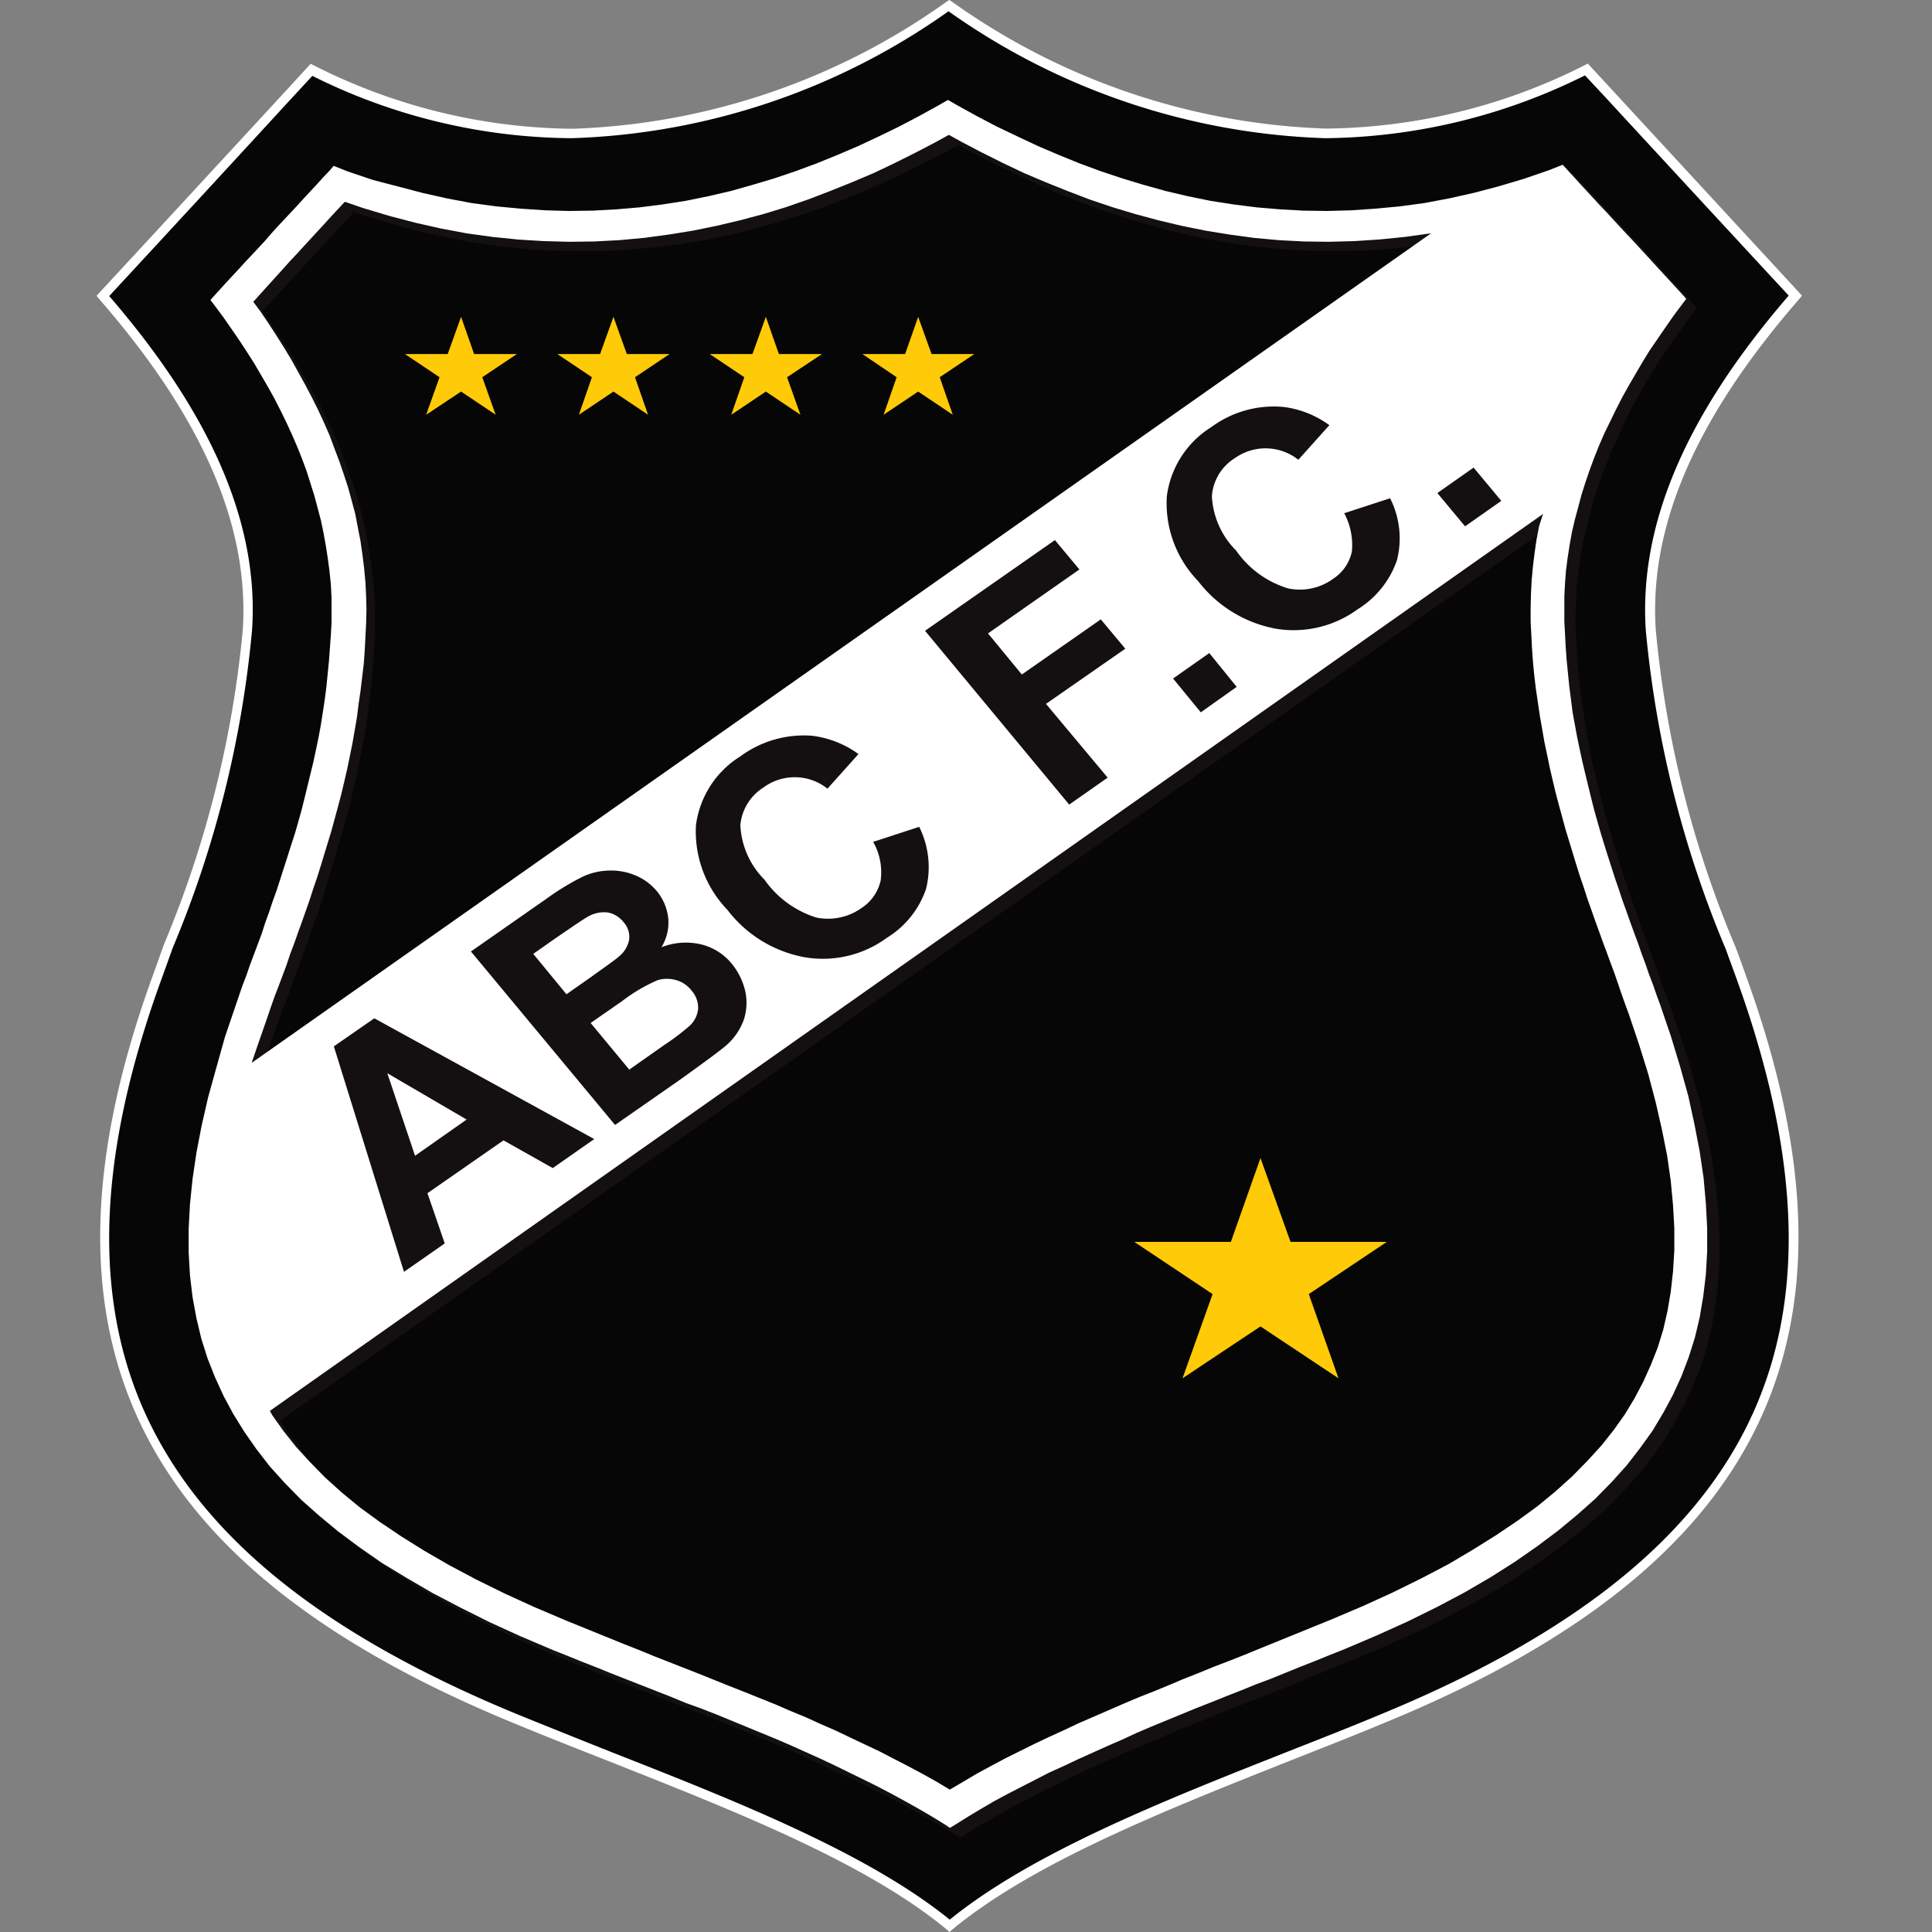 <svg xmlns="http://www.w3.org/2000/svg" width="40" height="40" viewBox="0 0 40 40">
  <rect x="0" y="0" width="40" height="40" fill="#808080" stroke="none"/>
  <g id="Grupo_9259" data-name="Grupo 9259" transform="translate(-780 -844)">
    <g id="Grupo_9173" data-name="Grupo 9173" transform="translate(743.3 840.1)">
      <path id="Caminho_22467" data-name="Caminho 22467" d="M58.224,45.45c-2.094-1.729-5.681-2.925-8.938-4.263-7.823-3.209-10.174-7.843-7.5-15.281a25.166,25.166,0,0,0,1.905-7.283c.155-2.3-.986-4.614-2.993-6.918q2.169-2.341,4.324-4.682C50.05,9.456,54.272,8.24,58.217,5.7c3.945,2.533,8.168,3.756,13.194,1.324,1.439,1.561,2.885,3.128,4.324,4.682-2.013,2.31-3.148,4.614-2.993,6.918A24.852,24.852,0,0,0,74.647,25.9c2.668,7.445.324,12.079-7.505,15.281-3.263,1.344-6.823,2.54-8.917,4.27" transform="translate(-1.865 -1.678)" fill="#070606"/>
      <path id="Caminho_22468" data-name="Caminho 22468" d="M56.359,43.9l-.061-.054c-1.675-1.385-4.378-2.446-6.985-3.479-.635-.25-1.29-.507-1.925-.77-7.891-3.229-10.221-7.985-7.56-15.4.088-.243.176-.486.263-.736a22.163,22.163,0,0,0,1.635-6.512c.142-2.155-.831-4.4-2.972-6.857l-.054-.068.061-.068c1.284-1.385,2.56-2.77,3.844-4.161l.527-.574.068.034a12.053,12.053,0,0,0,5.357,1.311A14.112,14.112,0,0,0,56.3,3.934l.054-.034.054.034a14.129,14.129,0,0,0,7.742,2.628,12.074,12.074,0,0,0,5.357-1.311l.068-.034.48.52,3.891,4.216.061.068-.054.068c-2.142,2.459-3.114,4.7-2.972,6.85a22.015,22.015,0,0,0,1.648,6.56c.088.23.169.459.25.689,2.668,7.424.331,12.174-7.56,15.4-.615.257-1.257.507-1.871.75-2.635,1.047-5.337,2.115-7.026,3.506l-.061.054Zm-17.4-33.873c2.135,2.473,3.108,4.742,2.959,6.925a22.252,22.252,0,0,1-1.642,6.573c-.088.243-.176.493-.263.73-1.338,3.716-1.4,6.715-.189,9.154s3.7,4.391,7.641,6.006c.635.257,1.29.52,1.919.77,2.594,1.02,5.276,2.081,6.979,3.459,1.709-1.385,4.4-2.452,7-3.479.615-.243,1.257-.493,1.871-.75,3.939-1.615,6.438-3.574,7.641-6.006s1.142-5.432-.189-9.154c-.081-.23-.169-.459-.25-.689a22.316,22.316,0,0,1-1.662-6.621c-.142-2.182.824-4.452,2.959-6.925Q71.819,7.953,69.9,5.873l-.385-.412a12.277,12.277,0,0,1-5.377,1.3,14.255,14.255,0,0,1-7.8-2.628,14.237,14.237,0,0,1-7.8,2.628,12.167,12.167,0,0,1-5.371-1.29l-.432.466C41.483,7.3,40.22,8.669,38.963,10.027" fill="#fff"/>
      <path id="Caminho_22469" data-name="Caminho 22469" d="M134.362,101l.27.77h.885l-.716.48.277.777-.716-.48-.723.48.277-.777-.716-.48h.885Z" transform="translate(-88.116 -90.54)" fill="#ffca07"/>
      <path id="Caminho_22470" data-name="Caminho 22470" d="M181.062,101l.277.77h.885l-.716.48.27.777-.716-.48-.716.48.27-.777-.716-.48h.885Z" transform="translate(-131.661 -90.54)" fill="#ffca07"/>
      <path id="Caminho_22471" data-name="Caminho 22471" d="M227.762,101l.27.77h.892l-.723.48.277.777-.716-.48-.716.48.27-.777-.716-.48h.885Z" transform="translate(-175.206 -90.54)" fill="#ffca07"/>
      <path id="Caminho_22472" data-name="Caminho 22472" d="M274.555,101l.277.77h.885l-.716.48.27.777-.716-.48-.716.48.27-.777-.709-.48h.885Z" transform="translate(-218.845 -90.54)" fill="#ffca07"/>
      <path id="Caminho_22473" data-name="Caminho 22473" d="M359.314,358.8l.622,1.736h1.993l-1.615,1.081.615,1.743-1.615-1.074L357.7,363.36l.622-1.743-1.621-1.081h2Z" transform="translate(-296.517 -330.924)" fill="#ffca07"/>
      <path id="Caminho_22474" data-name="Caminho 22474" d="M70.843,56.909l.223-.655.074-.2.081-.209.074-.209.074-.216.081-.216.081-.216.081-.223.081-.216.081-.23.074-.23.074-.223.081-.23.074-.23.074-.236.074-.236.074-.236.074-.243.061-.243.068-.25.061-.243.061-.25.061-.25.054-.257L72.8,50.7l.047-.257.041-.263.041-.263.041-.263.027-.27.027-.27.02-.277.014-.27.007-.25v-.534l-.014-.263-.02-.27-.034-.263-.041-.257-.047-.263L72.85,46.2l-.068-.257-.074-.257-.081-.257-.088-.257-.1-.25-.1-.257-.108-.25-.115-.25-.122-.25-.128-.25-.135-.243-.142-.243-.149-.243-.149-.243-.155-.236-.162-.236-.169-.236-.176-.243-.088-.115.047-.054.135-.149.135-.149.27-.29.135-.149.135-.149.27-.29.135-.149.135-.142.405-.439.135-.149.27-.3.135-.142.135-.149.088-.095.29.115.52.176.513.162.513.135.513.115.507.095.507.074.5.047.507.034.493.014.493-.007.486-.02.48-.047.48-.061.473-.074.466-.095.459-.1.459-.128.453-.135.446-.149.439-.162.432-.176.426-.182.426-.2.412-.209.412-.216.405-.223.2-.122.2.122.412.223.412.216.419.209.426.2.426.182.432.176.439.162.446.149.453.135.459.128.466.1.466.095.466.074.48.061.486.047.486.02.486.007.5-.014.5-.034.5-.047.513-.081.513-.095.513-.115.513-.135.52-.162.513-.176.29-.115.216.236.135.142.405.439.135.142.405.439.135.149.405.439.135.149.405.439.135.149.047.054-.088.115-.176.243-.169.236-.169.236-.155.236-.155.243-.142.243-.142.243-.135.243-.128.25-.115.257-.115.243-.108.25-.1.257-.095.25-.088.257-.074.257-.074.257-.061.257-.061.263-.047.263-.041.257-.034.263-.02.27-.014.263-.007.27.007.263.014.25.014.263.02.277.027.27.034.27.034.263.041.263.041.263.047.257.047.257.061.257.061.25.061.25.061.243.068.25.068.243.068.243.074.236.074.236.074.236.074.23.081.23.081.223.081.23.081.23.081.216.081.223.074.216.081.216.074.216.081.209.074.209.074.2.223.655.189.622.162.608.135.588.108.567.081.547.047.527.02.507v.493l-.027.473-.054.453-.074.439-.1.426-.128.405-.169.412-.176.385-.2.372-.223.372-.257.358-.277.351-.318.345-.338.345-.372.338-.405.324-.439.331-.466.318-.5.318-.54.311-.567.3-.6.3-.642.29-.682.29-.29.115-.3.122-.3.122-.3.128-.3.122-.311.122-.311.122-.311.122-.311.122-.311.128-.311.128-.311.122-.311.135-.311.128-.311.135-.3.128-.3.135-.3.135-.3.142-.3.142-.29.142-.29.149-.29.149-.277.155-.277.162-.277.155-.27.169-.095.061-.1-.068-.27-.162-.277-.162-.277-.155-.284-.155-.29-.155-.29-.142-.29-.149-.3-.135-.3-.142-.3-.142-.3-.135-.3-.142-.311-.128-.311-.128-.311-.128-.311-.128-.311-.122-.318-.128-.311-.122-.311-.122-.311-.122-.311-.122-.311-.122-.311-.128-.3-.122-.3-.122-.29-.115-.682-.29-.635-.29-.608-.3-.567-.3-.534-.311-.507-.318-.466-.318-.432-.331-.405-.324-.372-.338-.345-.345-.311-.345-.284-.351-.25-.358L71,64.7l-.2-.372-.169-.378-.149-.392-.128-.405-.1-.426-.074-.439-.061-.453-.02-.473v-.493l.027-.507.054-.527.081-.547.108-.567.135-.588.162-.608.176-.615ZM98.136,46.08,71.775,64.644l.061.095.23.324.257.331.284.311.318.318.345.311.378.311.412.3.446.3.48.3.513.3.547.29.581.29.622.284.669.284.284.115.3.122.3.122.3.128.3.115.311.122.311.128.311.122.311.122.311.128.311.128.318.128.311.128.311.128.311.135.311.135.311.135.3.142.311.149.3.142.3.149.3.155.3.155.29.155.29.162.277.162.27-.162.29-.162.3-.162.29-.155.3-.155.3-.142.3-.142.3-.142.311-.142.3-.135.311-.135.311-.135.311-.128.311-.128.311-.128.311-.128.311-.122.311-.122.311-.122.311-.122.311-.128.311-.115.3-.128.3-.122.3-.122.284-.115.669-.284L95,68.441l.588-.29.547-.29.513-.3.48-.3.446-.3.412-.3.378-.311.345-.311.318-.318.29-.311.257-.331.23-.324.209-.338.182-.338.155-.345.142-.365.115-.372.095-.385.068-.405.054-.426.027-.439v-.453l-.027-.48-.047-.5-.074-.52-.1-.54-.128-.561-.155-.588-.182-.608-.223-.635-.068-.2-.081-.209-.074-.209-.074-.216-.081-.216-.081-.223-.081-.223-.081-.223-.081-.23-.081-.23-.081-.23-.074-.23-.081-.23-.074-.243-.081-.236-.068-.243-.074-.243-.068-.243-.068-.257-.068-.25-.061-.257-.054-.257-.061-.263-.054-.263-.047-.27-.047-.27-.041-.277-.041-.277-.034-.277-.027-.284-.02-.284-.014-.277-.014-.263-.007-.284.007-.29.02-.29.027-.284.034-.284L98,46.64l.054-.284.081-.277ZM71.4,57.449,95.819,40.256l-.534.074-.534.054-.527.034-.527.007H93.17l-.513-.027-.513-.047-.507-.061-.5-.081-.493-.1-.486-.115-.48-.135-.473-.142-.466-.155-.459-.176-.453-.176-.446-.2-.439-.209-.432-.209-.432-.223-.257-.142-.257.142-.426.223-.432.209-.439.209-.446.2-.446.176-.459.176-.466.155-.473.142-.48.135-.486.115-.493.1-.5.081-.507.061L79,40.4l-.52.027h-.52l-.527-.007-.527-.034-.534-.054-.54-.074-.534-.1-.54-.115-.54-.142-.547-.162-.372-.122-.027.034-.27.29-.135.149-.405.439-.135.149-.135.149-.27.29-.135.149-.135.142-.243.27.142.2.169.25.169.25.162.25.149.257.149.257.142.257.135.263.128.257.122.263.115.263.1.27.1.27.095.27.088.277.074.27.068.277.054.277.054.284.041.284.034.284.027.284.014.29v.574l-.014.263-.014.277-.027.29-.027.277-.034.277-.034.277-.041.277-.047.27-.047.27L73.4,51.1l-.054.263-.061.257-.061.257-.068.25-.068.25-.074.25-.068.243-.074.243-.074.243-.074.236-.061.223-.074.23-.081.23-.081.23-.081.23-.081.223-.081.216L72.1,55.4l-.074.216-.081.216-.081.209-.081.209-.068.2-.223.635-.095.372Z" transform="translate(-29.279 -31.33)" fill="#141011"/>
      <path id="Caminho_22475" data-name="Caminho 22475" d="M67.65,53.816l.223-.655.068-.2.074-.216.081-.209.074-.216.081-.216.081-.216.081-.216.074-.23.081-.223.074-.223.081-.223.074-.23.074-.23.074-.23.074-.236L69.1,49.6l.068-.236.068-.243.061-.243.061-.25.061-.25.061-.25.054-.25.054-.257.047-.257.041-.257.041-.27.034-.263.027-.27.027-.27.02-.27.02-.277.014-.25v-.527l-.014-.27-.027-.263-.034-.263-.041-.263-.047-.263-.054-.263-.068-.257-.068-.257-.081-.257-.081-.257-.095-.257-.1-.25-.108-.25-.115-.25-.122-.25-.128-.25-.135-.243-.142-.243-.142-.243-.155-.243-.155-.236-.162-.236-.169-.243-.176-.236-.088-.115.047-.054.135-.149.135-.149.27-.29.135-.149.135-.142.27-.29.128-.149.135-.149.405-.432.135-.149.27-.29.135-.149.135-.142.081-.095.29.115.52.176.52.135.513.135.513.115.507.095.507.068.5.047.507.034.493.014.493-.007.493-.027.48-.041.48-.061.473-.074.466-.095.466-.108.453-.128.453-.135.439-.149.439-.162.432-.176.426-.182.426-.2.412-.2.412-.216.405-.223.2-.115.2.115.405.223.412.216.419.2.426.2.426.182.432.176.439.162.446.149.446.135.459.128.459.108.466.095.473.074.48.061.486.041.486.027.493.007.5-.014.5-.034.5-.047.507-.068L93,36.447l.513-.115.513-.135.52-.155.513-.176.29-.115.216.236.135.149.405.439.135.142.405.439.135.142.405.439.135.149.405.439.135.149.047.054-.088.115-.176.236-.169.243-.162.236-.162.236L97,39.838l-.142.243-.142.243-.135.243-.128.25-.122.25-.122.25-.108.25-.1.25-.095.257-.088.257-.081.257-.068.257L95.6,43.1l-.061.263-.047.263-.041.263-.034.263-.02.263-.014.27v.527l.014.25.014.27.02.277.027.27.027.27.034.263.034.27.047.257.047.257.054.257.054.25.061.257.061.25.061.25.061.243.068.243.068.236.074.243.074.236.074.23.074.23.081.236.074.223.081.223.081.23.081.223.081.216.074.216.081.216.074.216.081.209.074.216.074.2.223.655.189.622.169.608.128.588.108.561.081.547.047.527.027.513v.486l-.027.473-.054.453-.074.439-.1.419-.128.405-.149.392-.176.385-.2.372-.223.372-.257.358-.277.358-.311.345-.338.345-.372.331-.4.331-.432.324-.466.324L93.848,65l-.534.311-.567.3-.608.3-.642.29-.682.29-.29.115-.3.122-.311.122-.3.122-.3.122L89,67.212l-.3.122-.311.122-.318.128-.311.122-.311.128-.311.128-.311.128-.3.128-.29.135-.311.135-.3.135-.3.135-.3.142-.3.135-.29.149-.29.149-.29.149-.277.149-.277.162-.27.162-.27.169-.1.061-.1-.068-.263-.162-.277-.162-.277-.155-.284-.155-.284-.149-.3-.149-.29-.142-.29-.142-.3-.142-.3-.135-.3-.135-.311-.135-.311-.128-.311-.128-.311-.128-.311-.128-.311-.122L77.2,67.6l-.311-.128-.311-.122-.311-.122-.311-.122-.311-.122-.3-.122-.311-.122-.3-.122-.29-.115-.682-.29-.635-.29-.6-.3-.574-.3-.534-.311-.513-.311-.466-.324L70,64.05l-.4-.331-.372-.331-.338-.345-.311-.345-.277-.358-.25-.358-.23-.372-.2-.372-.176-.385-.155-.392-.128-.405-.1-.419-.081-.439-.054-.453-.027-.473v-.486l.027-.513.054-.527.081-.547.108-.561.135-.588.169-.608.176-.628ZM94.943,42.98,68.582,61.551l.054.095.23.324.257.324.284.311.318.324.345.311.378.311.412.3.446.3.48.3.52.3.547.29.588.29.622.284.669.284.284.115.3.122.3.122.3.122.311.122.311.128.311.122.311.122.311.122.318.128.318.128.311.122.318.128.318.128.311.135.311.128.311.142.311.135.311.149.3.142.3.142.3.155.3.155.29.155.29.162.27.162.277-.162.284-.169.3-.162.29-.155.3-.149.3-.149.3-.142.311-.142.3-.142.311-.135.311-.135.311-.135.318-.135.311-.122.311-.128L87.5,67.1l.311-.122.311-.128.318-.122.311-.122.311-.128.3-.122.3-.122.3-.122.3-.122.284-.115.669-.284.622-.284.588-.29.554-.29.507-.3.48-.3.446-.3.412-.3.378-.311.345-.311.318-.324.284-.311.257-.324.23-.324.2-.331.182-.345.155-.345.142-.358.115-.372.088-.385.068-.4.047-.419.027-.439v-.459l-.027-.48-.047-.5-.074-.52-.108-.54-.128-.561-.155-.588-.189-.608-.216-.642-.074-.2-.074-.209-.074-.216-.074-.216-.081-.216-.081-.223-.081-.216L96.1,51.62l-.081-.223-.081-.23-.081-.23-.074-.23-.081-.236-.074-.236-.074-.243-.074-.243-.074-.243-.068-.25-.068-.25-.068-.257-.061-.257-.061-.263-.054-.263L94.97,47.7l-.047-.27-.047-.27-.041-.277-.041-.277-.034-.284-.027-.284-.02-.284-.014-.277-.014-.263v-.29l.007-.284.014-.284.027-.29.034-.277.041-.284.054-.277.081-.25ZM68.2,54.349,92.625,37.17l-.534.074-.534.054-.527.034-.527.014-.52-.007-.513-.027-.513-.047-.5-.068-.5-.081-.493-.1-.486-.115-.473-.128-.473-.142-.48-.162-.459-.176-.453-.182-.446-.189-.439-.209-.432-.216-.426-.223-.257-.142-.257.142-.426.223-.432.216-.439.209-.446.189-.453.182-.459.176-.466.162-.466.142-.48.128-.486.115-.493.1-.5.081-.507.068-.513.047-.513.027-.52.007-.527-.014L73.73,37.3l-.534-.054-.534-.074-.534-.1-.54-.122-.54-.142-.54-.162-.372-.128-.034.034-.27.29-.135.149-.405.439-.135.149-.135.142-.27.3-.135.149-.135.149-.243.27.149.2.169.25.162.25.162.257.155.257.142.257.142.257.135.257.128.257.122.263.115.263.1.27.1.263.095.277.088.27.074.27.074.277.054.284.054.277.041.284.034.277.027.29.014.284.007.284-.007.29-.014.263-.014.277-.02.284-.034.284-.034.284-.041.277-.034.277-.047.27-.047.27L70.237,48l-.054.263-.061.263-.061.257-.068.257-.068.25-.068.25-.074.243-.074.243-.074.243-.074.236-.081.236-.074.23-.081.23-.081.23-.081.223-.081.23L69,52.1l-.074.223-.081.216-.081.216-.081.209-.074.209-.068.2-.223.642-.115.338Z" transform="translate(-26.295 -28.44)" fill="#fff"/>
      <path id="Caminho_22476" data-name="Caminho 22476" d="M116.791,143.605l-.858.6-1.02-.574-1.574,1.094.358,1.04-.844.588-1.452-4.668.838-.581,4.553,2.5Zm-2.641-.405-1.642-.959.574,1.709Zm.088-3.479,1.567-1.094a5.3,5.3,0,0,1,.73-.446,1.355,1.355,0,0,1,.534-.135,1.294,1.294,0,0,1,.547.088,1.156,1.156,0,0,1,.473.338,1.059,1.059,0,0,1,.236.567.974.974,0,0,1-.142.594,1.382,1.382,0,0,1,.817-.061,1.182,1.182,0,0,1,.642.405,1.394,1.394,0,0,1,.277.567,1.124,1.124,0,0,1-.034.6,1.276,1.276,0,0,1-.392.547q-.182.152-.932.689l-1.338.932-2.986-3.594Zm1.29.047.689.838.52-.365c.3-.216.493-.351.561-.412a.587.587,0,0,0,.216-.351.45.45,0,0,0-.115-.365.544.544,0,0,0-.324-.2.664.664,0,0,0-.405.081c-.088.047-.311.2-.689.459l-.453.318Zm1.189,1.432.8.966.73-.513a4.778,4.778,0,0,0,.527-.4.557.557,0,0,0,.169-.345.539.539,0,0,0-.142-.385.6.6,0,0,0-.311-.209.678.678,0,0,0-.385,0,3.477,3.477,0,0,0-.743.439l-.642.446Zm5.85-3.749.953-.311a1.869,1.869,0,0,1,.142,1.284,1.908,1.908,0,0,1-.811,1.013,2.24,2.24,0,0,1-1.689.405,2.6,2.6,0,0,1-1.615-.986,2.337,2.337,0,0,1-.649-1.75,1.98,1.98,0,0,1,.919-1.425,2.211,2.211,0,0,1,1.493-.426,2.057,2.057,0,0,1,.953.378l-.642.716a1.091,1.091,0,0,0-1.331-.02,1.032,1.032,0,0,0-.473.777,1.713,1.713,0,0,0,.5,1.128,2.064,2.064,0,0,0,1.074.784,1.2,1.2,0,0,0,.939-.2.916.916,0,0,0,.392-.567,1.275,1.275,0,0,0-.155-.8m4.06-.77-2.986-3.6,2.689-1.878.507.608-1.892,1.324.7.851,1.635-1.142.507.608-1.642,1.142,1.277,1.527-.8.561Zm2.723-1.912-.574-.7.75-.527.567.7-.743.527Zm2.966-4.121.953-.311a1.831,1.831,0,0,1,.142,1.284,1.933,1.933,0,0,1-.811,1.013,2.247,2.247,0,0,1-1.689.405,2.63,2.63,0,0,1-1.615-.986,2.316,2.316,0,0,1-.649-1.756,1.984,1.984,0,0,1,.919-1.432,2.179,2.179,0,0,1,1.493-.419,2.03,2.03,0,0,1,.953.378l-.642.716a1.095,1.095,0,0,0-1.324-.027,1.006,1.006,0,0,0-.466.784,1.711,1.711,0,0,0,.5,1.121,2.026,2.026,0,0,0,1.074.784,1.17,1.17,0,0,0,.939-.2.892.892,0,0,0,.385-.561,1.391,1.391,0,0,0-.162-.8m2.506.277-.574-.689.75-.527.574.689-.75.527Z" transform="translate(-67.789 -116.121)" fill="#141011"/>
    </g>
    <rect id="Retângulo_6840" data-name="Retângulo 6840" width="40" height="40" transform="translate(780 844)" fill="none"/>
  </g>
</svg>

